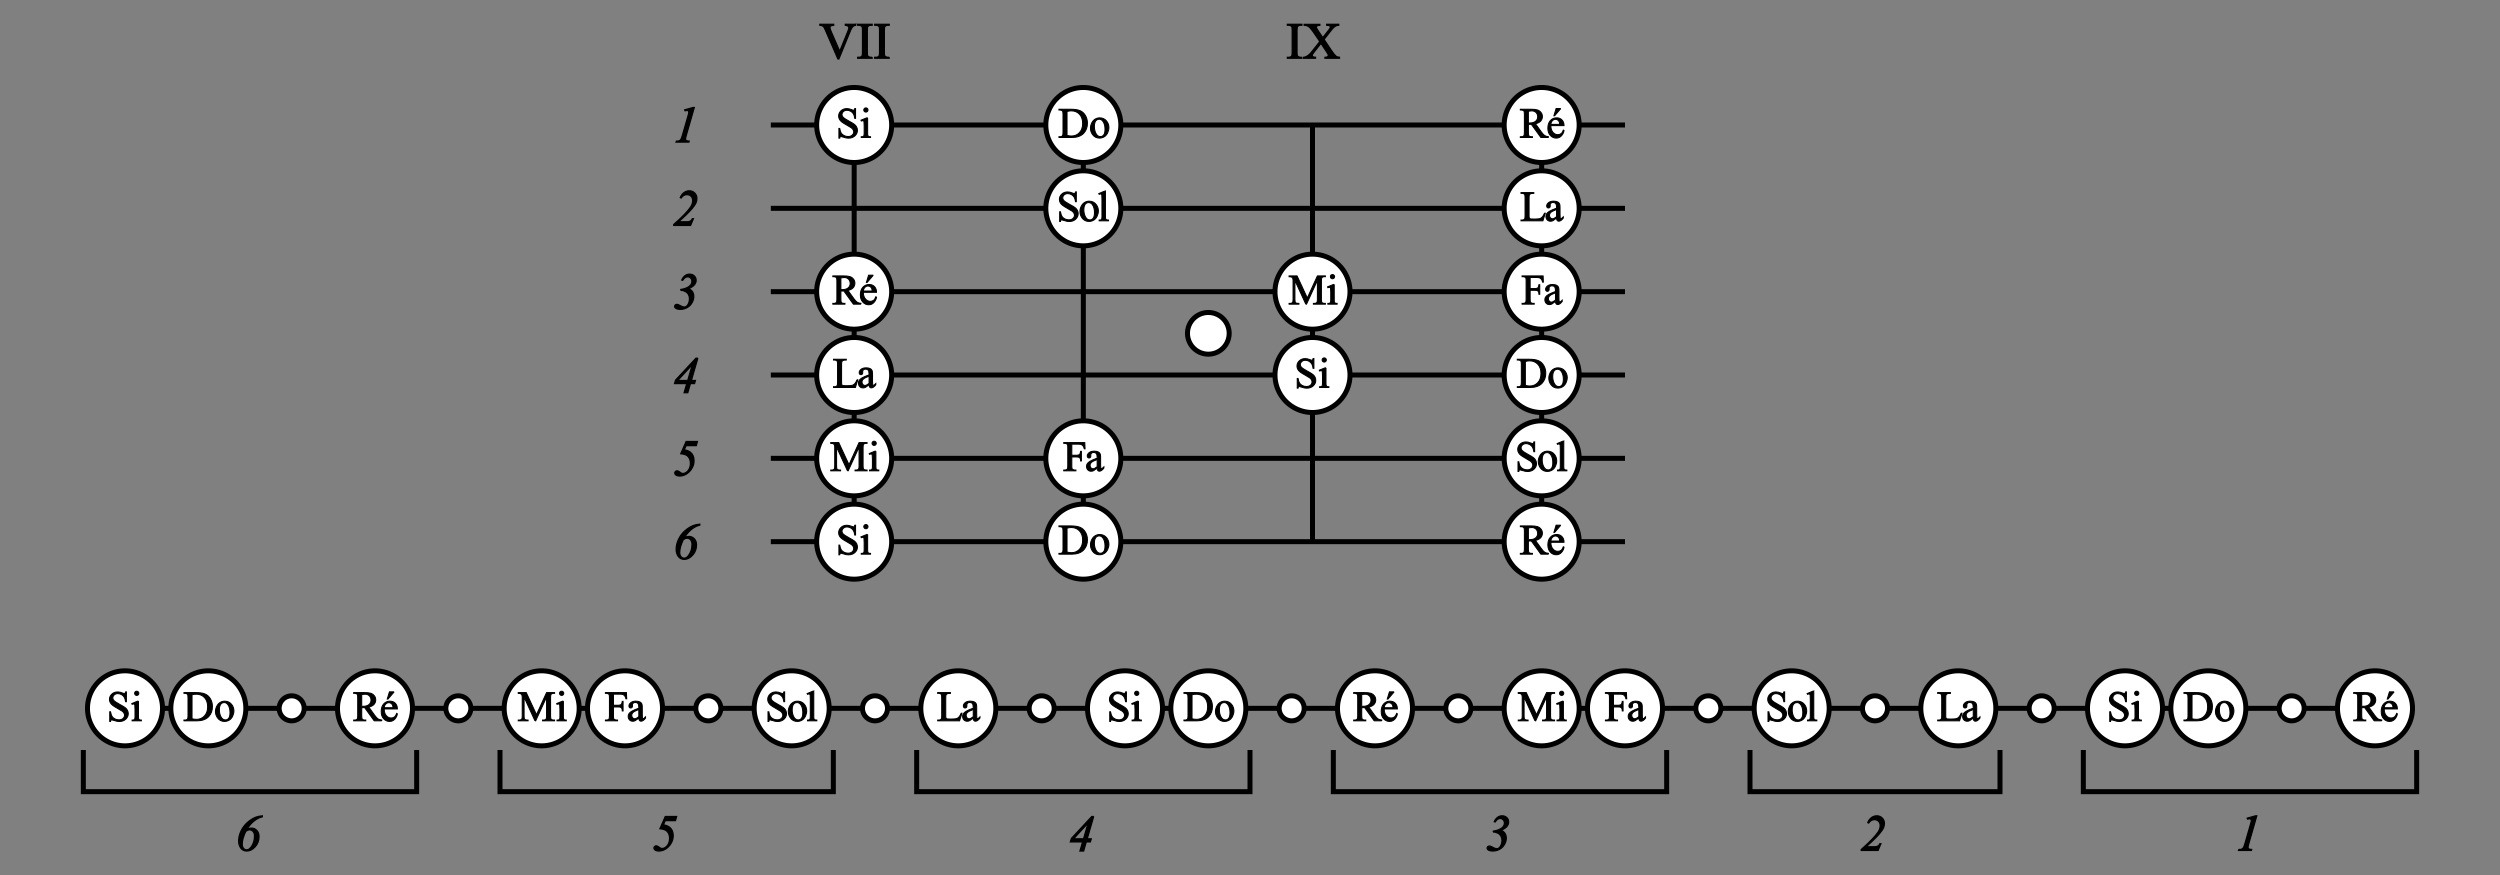 <?xml version="1.0" encoding="UTF-8" standalone="no"?>
<svg xmlns="http://www.w3.org/2000/svg" height="210" width="600" version="1.0" xmlns:xlink="http://www.w3.org/1999/xlink">
  <rect width="100%" height="100%" fill="#808080" stroke="none"/>
  <defs>
    <path id="dot" stroke="black" stroke-width="1.2" d="M19,10a9,9,0,1,1,-18,0,9,9,0,1,1,18,0z"/>
    <g id="dot_white">
      <use xlink:href="#dot" fill="white"/>
    </g>
  <path id="small_dot" stroke="black" stroke-width="1.2" d="m 13,10 a 3,3 0 0 1 -6,0 3,3 0 1 1 6,0 z"/>
    <g id="small_dot_white"><use fill="white" xlink:href="#small_dot"/></g>  
    <path id="mark" fill="white" stroke="black" stroke-width="1.2" d="M 5,0 A 5,5 0 1 1 -5,0 5,5 0 1 1 5,0 z"/>
    <path id="git1" stroke-width="50" d="M855 1384l-322 -1121q-28 -99 -28 -143q0 -37 25.5 -56.5t119.5 -26.5l-10 -37h-515l14 37q82 2 108 13q42 18 63 48q33 46 67 165l232 805q21 73 23 84q3 20 3 39q0 35 -19 55t-52 20q-26 0 -81 -12l-13 36l337 94h48z"/>
    <path id="git2" stroke-width="50" d="M707 0h-675v37q516 452 682 709q77 119 77 250q0 104 -64 169.5t-166 65.5q-141 0 -232 -135l-35 16q51 129 149 200.5t212 71.5q129 0 217 -88.5t88 -214.5q0 -88 -31 -163q-48 -117 -177 -262q-196 -222 -523 -511h340q82 0 135 34t76 91h40z"/>
    <path id="git3" stroke-width="50" d="M313 741v29q242 37 361 144q86 76 86 181q0 79 -50 130.5t-121 51.5q-112 0 -199 -139l-37 11q52 116 133.5 175.5t178.5 59.5q118 0 191 -70.5t73 -178.5q0 -92 -68.5 -177t-235.5 -152q104 -43 157 -123.5t53 -193.5q0 -125 -72 -250.5t-197.5 -194t-263.5 -68.5q-126 0 -191 44q-43 30 -43 70q0 35 25.5 60t62.5 25q26 0 52 -8q16 -5 78.5 -40t97.5 -46.5t72 -11.5q90 0 148.5 104.5t58.5 222.5q0 96 -39.5 171t-124.5 121.5t-186 52.5z"/>
    <path id="git4" stroke-width="50" d="M997 1356l-259 -892h162l-36 -124h-164l-105 -364h-147l106 364h-490l42 140l815 876h76zM775 1098l-583 -634h401z"/>
    <path id="git5" stroke-width="50" d="M528 1356h453l-46 -165h-407l-75 -167q162 -26 252 -101q139 -117 139 -327q0 -139 -51.5 -251.5t-126 -188.5t-159.5 -120q-116 -60 -234 -60q-101 0 -160 44q-40 30 -40 76q0 36 26 61.5t64 25.5q53 0 118 -53q40 -33 66 -44q21 -9 50 -9q113 0 208 112.5t95 292.5q0 125 -50.5 213t-128.5 124t-208 50z"/>
    <path id="git6" stroke-width="50" d="M1076 1384v-39q-171 -40 -332 -168.5t-282 -329.5q108 46 176 46q127 0 216.5 -92t89.5 -248q0 -239 -154 -408t-332 -169q-162 0 -245.5 119.5t-83.5 276.5q0 205 95 404.5t257.5 342.5t337.5 211q104 40 257 54zM414 763q-143 -305 -143 -512q0 -107 54 -168.5t124 -61.5q115 0 214.5 167.5t99.5 388.5q0 118 -58 182t-140 64q-35 0 -66.5 -11.5t-84.5 -48.5z"/>
  <use id="gitdeg1" transform="matrix(0.006,0,0,-0.006, 6.5, 14.1)" xlink:href="#git1"/>
   <use id="gitdeg2" transform="matrix(0.006,0,0,-0.006, 6.5, 14.1)" xlink:href="#git2"/>
   <use id="gitdeg3" transform="matrix(0.006,0,0,-0.006, 6.5, 14.1)" xlink:href="#git3"/>
   <use id="gitdeg4" transform="matrix(0.006,0,0,-0.006, 6.5, 14.1)" xlink:href="#git4"/>
   <use id="gitdeg5" transform="matrix(0.006,0,0,-0.006, 6.5, 14.1)" xlink:href="#git5"/>
   <use id="gitdeg6" transform="matrix(0.006,0,0,-0.006, 6.5, 14.1)" xlink:href="#git6"/>
    <path id="ga" stroke-width="50" d="M583,132q-141-109-177-126-54-25-115-25-95,0-156.5,65t-61.5,171q0,67,30,116,41,68,142.5,128t337.5,146v36q0,137-43.5,188t-126.5,51q-63,0-100-34-38-34-38-78l2-58q0-46-23.5-71t-61.5-25q-37,0-60.5,26t-23.5,71q0,86,88,158t247,72q122,0,200-41,59-31,87-97,18-43,18-176v-311q0-131,5-160.5t16.5-39.5,26.5-10q16,0,28,7,21,13,81,73v-56q-112-150-214-150-49,0-78,34t-30,116zm0,65v349q-151-60-195-85-79-44-113-92t-34-105q0-72,43-119.5t99-47.5q76,0,200,100z"/>
    <path id="gi" stroke-width="50" d="M297,1422q42,0,71.5-29.5t29.5-71.5-29.5-72-71.5-30-72,30-30,72,29.5,71.5,72.5,29.5zm83-479v-736q0-86,12.5-114.5t37-42.5,89.5-14v-36h-445v36q67,0,90,13t36.5,43,13.5,115v353q0,149-9,193-7,32-22,44.5t-41,12.5q-28,0-68-15l-14,36,276,112h44z"/>
    <path id="gl" stroke-width="50" d="M379,1422v-1215q0-86,12.5-114t38.5-42.5,97-14.5v-36h-449v36q63,0,86,13t36,43,13,115v832q0,155-7,190.5t-22.5,48.5-39.5,13q-26,0-66-16l-17,35,273,112h45z"/>
    <path id="go" stroke-width="50" d="M512,943q208,0,334-158,107-135,107-310,0-123-59-249t-162.5-190-230.5-64q-207,0-329,165-103,139-103,312,0,126,62.5,250.5t164.5,184,216,59.5zm-31-65q-53,0-106.5-31.5t-86.5-110.5-33-203q0-200,79.5-345t209.5-145q97,0,160,80t63,275q0,244-105,384-71,96-181,96z"/>
    <path id="ge" stroke-width="50" d="M218,571q-1-204,99-320t235-116q90,0,156.5,49.5t111.5,169.5l31-20q-21-137-122-249.5t-253-112.5q-165,0-282.5,128.5t-117.5,345.5q0,235,120.5,366.5t302.5,131.5q154,0,253-101.5t99-271.5h-633zm0,58h424q-5,88-21,124-25,56-74.5,88t-103.5,32q-83,0-148.5-64.5t-76.5-179.5zm477,761l-295-345h-34l105,345h224z"/>
    <path id="gD" stroke-width="50" d="M35,0v37h51q86,0,122,55,22,33,22,148v876q0,127-28,159-39,44-116,44h-51v37h552q304,0,462.5-69t255-230,96.5-372q0-283-172-473-193-212-588-212h-606zm387,98q127-28,213-28,232,0,385,163t153,442q0,281-153,443t-393,162q-90,0-205-29v-1153z"/>
    <path id="gF" stroke-width="50" d="M419,1282v-533h247q85,0,124.5,37.5t52.5,148.5h37v-459h-37q-1,79-20.5,116t-54,55.5-102.5,18.5h-247v-426q0-103,13-136,10-25,42-43,44-24,92-24h49v-37h-582v37h48q84,0,122,49,24,32,24,154v876q0,103-13,136-10,25-41,43-43,24-92,24h-48v37h1009l13-298h-35q-26,95-60.5,139.5t-85,64.5-156.5,20h-299z"/>
    <path id="gL" stroke-width="50" d="M1174,375l33-7-116-368h-1050v37h51q86,0,123,56,21,32,21,148v875q0,127-28,159-39,44-116,44h-51v37h614v-37q-108,1-151.5-20t-59.5-53-16-153v-852q0-83,16-114,12-21,37-31t156-10h99q156,0,219,23t115,81.5,104,184.5z"/>
    <path id="gM" stroke-width="50" d="M838,0l-524,1141v-906q0-125,27-156,37-42,117-42h48v-37h-472v37h48q86,0,122,52,22,32,22,146v886q0,90-20,130-14,29-51.5,48.5t-120.5,19.5v37h384l492-1061,484,1061h384v-37h-47q-87,0-123-52-22-32-22-146v-886q0-125,28-156,37-42,117-42h47v-37h-576v37h48q87,0,122,52,22,32,22,146v906l-523-1141h-33z"/>
    <path id="gR" stroke-width="50" d="M1384,0h-362l-459,634q-51-2-83-2-13,0-28,0.5t-31,1.5v-394q0-128,28-159,38-44,114-44h53v-37h-581v37h51q86,0,123,56,21,31,21,147v876q0,128-28,159-39,44-116,44h-51v37h494q216,0,318.5-31.5t174-116,71.5-201.5q0-125-81.5-217t-252.5-130l280-389q96-134,165-178t180-56v-37zm-963,697q19,0,33-0.5t23-0.5q194,0,292.5,84t98.5,214q0,127-79.5,206.5t-210.5,79.5q-58,0-157-19v-564z"/>
    <path id="gS" stroke-width="50" d="M939,1387v-469h-37q-18,135-64.5,215t-132.5,127-178,47q-104,0-172-63.5t-68-144.5q0-62,43-113,62-75,295-200,190-102,259.5-156.5t107-128.5,37.5-155q0-154-119.5-265.5t-307.5-111.5q-59,0-111,9-31,5-128.5,36.5t-123.5,31.5q-25,0-39.5-15t-21.5-62h-37v465h37q26-146,70-218.5t134.5-120.5,198.5-48q125,0,197.5,66t72.5,156q0,50-27.5,101t-85.5,95q-39,30-213,127.5t-247.5,155.5-111.5,128-38,154q0,146,112,251.5t285,105.5q108,0,229-53,56-25,79-25,26,0,42.5,15.5t26.5,62.5h37z"/>
    <path id="gI" stroke="black" stroke-width="50" d="M632 37v-37h-581v37h48q84 0 122 49q24 32 24 154v876q0 103-13 136q-10 25-41 43q-44 24-92 24h-48v37h581v-37h-49q-83 0-121-49q-25-32-25-154v-876q0-103 13-136q10-25 42-43q43-24 91-24h49z"/>
    <path id="gV" stroke="black" stroke-width="50" d="M1454 1356v-37q-72-13-109-46q-53-49-94-150l-473-1154h-37l-508 1169q-39 90-55 110q-25 31-61.5 48.5t-98.5 22.5v37h554v-37q-94-9-122-32t-28-59q0-50 46-156l345-795l320 785q47 116 47 161q0 29-29 55.5t-98 37.5q-5 1-17 3v37h418z"/>
    <path id="gX" stroke="black" stroke-width="50" d="M836 751l291-434q121-180 179.5-227.5t148.5-52.5v-37h-582v37q58 1 86 12q21 9 34.5 27.5t13.5 37.5q0 23-9 46q-7 17-55 88l-230 348l-284-364q-45-58-54-77.5t-9-40.5q0-32 27-53t103-24v-37h-481v37q51 5 88 21q62 26 118 70t128 135l320 404l-267 391q-109 159-185 208.5t-175 52.5v37h627v-37q-80-3-109.5-26t-29.5-51q0-37 48-108l208-311l241 305q42 54 51.5 74t9.5 41t-12 37q-15 21-38 29.5t-95 9.5v37h481v-37q-57-3-93-18q-54-23-99-62t-127-144z"/>
    <g id="gc3" transform="matrix(0.006, 0, 0, -0.006, 33.988, 13.973)">
      <use xlink:href="#gI"/>
      <use x="682" xlink:href="#gI"/>
      <use x="1364" xlink:href="#gI"/>
    </g>
    <use id="gc5" transform="matrix(0.006, 0, 0, -0.006, 35.664, 13.973)" xlink:href="#gV"/>
    <g id="gc7" transform="matrix(0.006, 0, 0, -0.006, 31.656, 13.973)">
      <use xlink:href="#gV"/>
      <use x="1479" xlink:href="#gI"/>
      <use x="2161" xlink:href="#gI"/>
    </g>
    <g id="gc9" transform="matrix(0.006, 0, 0, -0.006, 33.66, 13.973)">
      <use xlink:href="#gI"/>
      <use x="682" xlink:href="#gX"/>
    </g>
    <g id="gc12" transform="matrix(0.006, 0, 0, -0.006, 31.656, 13.973)">
      <use xlink:href="#gX"/>
      <use x="1479" xlink:href="#gI"/>
      <use x="2161" xlink:href="#gI"/>
    </g>
    <g id="gc15" transform="matrix(0.006, 0, 0, -0.006, 31.328, 13.973)">
      <use xlink:href="#gX"/>
      <use x="1479" xlink:href="#gV"/>
    </g>
    <g id="gDo" transform="matrix(0.005, 0, 0, -0.005, 3.975, 13)">
      <use xlink:href="#gD"/>
      <use x="1479" xlink:href="#go"/>
    </g>
    <g id="gRe" transform="matrix(0.005, 0, 0, -0.005, 4.706, 13)">
      <use xlink:href="#gR"/>
      <use x="1281" xlink:href="#ge"/>
    </g>
    <g id="gMi" transform="matrix(0.005, 0, 0, -0.005, 4.207, 13)">
      <use xlink:href="#gM"/>
      <use x="1821" xlink:href="#gi"/>
    </g>
    <g id="gFa" transform="matrix(0.005, 0, 0, -0.005, 5.135, 13)">
      <use xlink:href="#gF"/>
      <use x="1054" xlink:href="#ga"/>
    </g>
    <g id="gSol" transform="matrix(0.005, 0, 0, -0.005, 3.618, 13)">
      <use xlink:href="#gS"/>
      <use x="1045" xlink:href="#go"/>
      <use x="1958" xlink:href="#gl"/>
    </g>
    <g id="gLa" transform="matrix(0.005, 0, 0, -0.005, 4.835, 13)">
      <use xlink:href="#gL"/>
      <use x="1166" xlink:href="#ga"/>
    </g>
    <g id="gSi" transform="matrix(0.005, 0, 0, -0.005, 5.637, 13)">
      <use xlink:href="#gS"/>
      <use x="1139" xlink:href="#gi"/>
    </g>
    <g id="dot_white_Do">
      <use xlink:href="#dot_white"/>
      <use xlink:href="#gDo" stroke="black"/>
    </g>
    <g id="dot_white_Re">
      <use xlink:href="#dot_white"/>
      <use xlink:href="#gRe" stroke="black"/>
    </g>
    <g id="dot_white_Mi">
      <use xlink:href="#dot_white"/>
      <use xlink:href="#gMi" stroke="black"/>
    </g>
    <g id="dot_white_Fa">
      <use xlink:href="#dot_white"/>
      <use xlink:href="#gFa" stroke="black"/>
    </g>
    <g id="dot_white_Sol">
      <use xlink:href="#dot_white"/>
      <use xlink:href="#gSol" stroke="black"/>
    </g>
    <g id="dot_white_La">
      <use xlink:href="#dot_white"/>
      <use xlink:href="#gLa" stroke="black"/>
    </g>
    <g id="dot_white_Si">
      <use xlink:href="#dot_white"/>
      <use xlink:href="#gSi" stroke="black"/>
    </g>
    <g id="page">
      <use transform="translate(290,80)" xlink:href="#mark"/>
      <g stroke="black" stroke-width="1.2" fill="none">
	<path d="m205,30v100"/>
	<path d="m260,30v100"/>
	<path d="m315,30v100"/>
	<path d="m370,30v100"/>
	<path d="m185,30h205"/>
	<path d="m185,50h205"/>
	<path d="m185,70h205"/>
	<path d="m185,90h205"/>
	<path d="m185,110h205"/>
	<path d="m185,130h205"/>
	<path d="m30,170h540"/>
	<path d="m20,180v10h80v-10"/>
	<path d="m120,180v10h80v-10"/>
	<path d="m220,180v10h80v-10"/>
	<path d="m320,180v10h80v-10"/>
	<path d="m420,180v10h60v-10"/>
	<path d="m500,180v10h80v-10"/>
      </g>
      <g transform="translate(165)">
        <use xlink:href="#gc7"/>
      </g>
      <g transform="translate(275)">
        <use xlink:href="#gc9"/>
      </g>
    </g>
  </defs>
  <use xlink:href="#page"/>
  <use transform="translate(195, 20)" xlink:href="#dot_white_Si"/>
  <use transform="translate(250, 20)" xlink:href="#dot_white_Do"/>
  <use transform="translate(360, 20)" xlink:href="#dot_white_Re"/>
  <use transform="translate(250, 40)" xlink:href="#dot_white_Sol"/>
  <use transform="translate(360, 40)" xlink:href="#dot_white_La"/>
  <use transform="translate(195, 60)" xlink:href="#dot_white_Re"/>
  <use transform="translate(305, 60)" xlink:href="#dot_white_Mi"/>
  <use transform="translate(360, 60)" xlink:href="#dot_white_Fa"/>
  <use transform="translate(195, 80)" xlink:href="#dot_white_La"/>
  <use transform="translate(305, 80)" xlink:href="#dot_white_Si"/>
  <use transform="translate(360, 80)" xlink:href="#dot_white_Do"/>
  <use transform="translate(195, 100)" xlink:href="#dot_white_Mi"/>
  <use transform="translate(250, 100)" xlink:href="#dot_white_Fa"/>
  <use transform="translate(360, 100)" xlink:href="#dot_white_Sol"/>
  <use transform="translate(195, 120)" xlink:href="#dot_white_Si"/>
  <use transform="translate(250, 120)" xlink:href="#dot_white_Do"/>
  <use transform="translate(360, 120)" xlink:href="#dot_white_Re"/>
 
  <use transform="translate(155, 20)"  stroke="black" xlink:href="#gitdeg1"/>
  <use transform="translate(155, 40)"  stroke="black" xlink:href="#gitdeg2"/>
  <use transform="translate(155, 60)"  stroke="black" xlink:href="#gitdeg3"/>
  <use transform="translate(155, 80)"  stroke="black" xlink:href="#gitdeg4"/>
  <use transform="translate(155, 100)"  stroke="black" xlink:href="#gitdeg5"/>
  <use transform="translate(155, 120)"  stroke="black" xlink:href="#gitdeg6"/>

  <use transform="translate(50, 190)"  stroke="black" xlink:href="#gitdeg6"/>
  <use transform="translate(150, 190)"  stroke="black" xlink:href="#gitdeg5"/>
  <use transform="translate(250, 190)"  stroke="black" xlink:href="#gitdeg4"/>
  <use transform="translate(350, 190)"  stroke="black" xlink:href="#gitdeg3"/>
  <use transform="translate(440, 190)"  stroke="black" xlink:href="#gitdeg2"/>
  <use transform="translate(530, 190)"  stroke="black" xlink:href="#gitdeg1"/>

  <g transform="translate(20,160)"><use xlink:href="#dot_white_Si"/></g>
  <g transform="translate(40,160)"><use xlink:href="#dot_white_Do"/></g>
  <g transform="translate(60,160)"><use xlink:href="#small_dot_white"/></g>
  <g transform="translate(80,160)"><use xlink:href="#dot_white_Re"/></g>
  <g transform="translate(100,160)"><use xlink:href="#small_dot_white"/></g>
  <g transform="translate(120,160)"><use xlink:href="#dot_white_Mi"/></g>
  <g transform="translate(140,160)"><use xlink:href="#dot_white_Fa"/></g>
  <g transform="translate(160,160)"><use xlink:href="#small_dot_white"/></g>
  <g transform="translate(180,160)"><use xlink:href="#dot_white_Sol"/></g>
  <g transform="translate(200,160)"><use xlink:href="#small_dot_white"/></g>
  <g transform="translate(220,160)"><use xlink:href="#dot_white_La"/></g>
  <g transform="translate(240,160)"><use xlink:href="#small_dot_white"/></g>
  <g transform="translate(260,160)"><use xlink:href="#dot_white_Si"/></g>
  <g transform="translate(280,160)"><use xlink:href="#dot_white_Do"/></g>
  <g transform="translate(300,160)"><use xlink:href="#small_dot_white"/></g>
  <g transform="translate(320,160)"><use xlink:href="#dot_white_Re"/></g>
  <g transform="translate(340,160)"><use xlink:href="#small_dot_white"/></g>
  <g transform="translate(360,160)"><use xlink:href="#dot_white_Mi"/></g>
  <g transform="translate(380,160)"><use xlink:href="#dot_white_Fa"/></g>
  <g transform="translate(400,160)"><use xlink:href="#small_dot_white"/></g>
  <g transform="translate(420,160)"><use xlink:href="#dot_white_Sol"/></g>
  <g transform="translate(440,160)"><use xlink:href="#small_dot_white"/></g>
  <g transform="translate(460,160)"><use xlink:href="#dot_white_La"/></g>
  <g transform="translate(480,160)"><use xlink:href="#small_dot_white"/></g>
  <g transform="translate(500,160)"><use xlink:href="#dot_white_Si"/></g>
  <g transform="translate(520,160)"><use xlink:href="#dot_white_Do"/></g>
  <g transform="translate(540,160)"><use xlink:href="#small_dot_white"/></g>
  <g transform="translate(560,160)"><use xlink:href="#dot_white_Re"/></g>

</svg>

